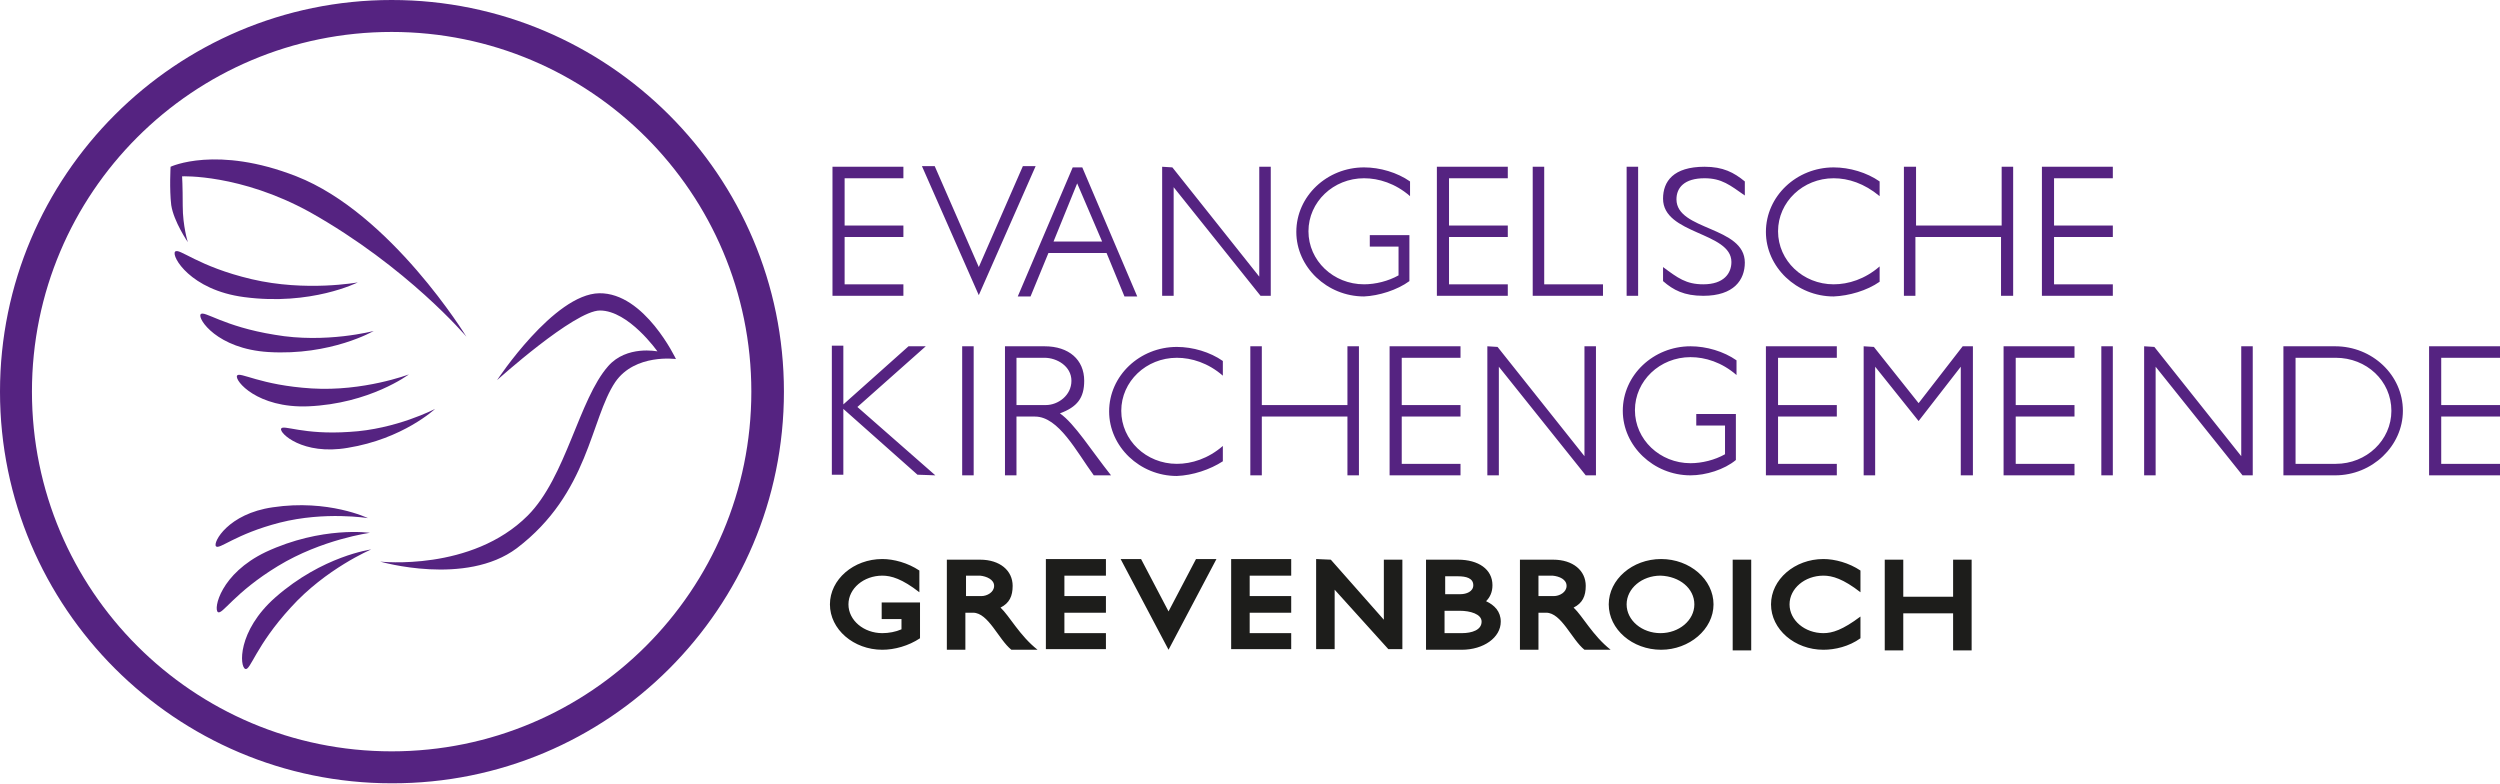<?xml version="1.0" encoding="UTF-8"?> <svg xmlns="http://www.w3.org/2000/svg" xmlns:xlink="http://www.w3.org/1999/xlink" version="1.1" id="Ebene_1" x="0px" y="0px" viewBox="0 0 391.3 122.7" style="enable-background:new 0 0 391.3 122.7;" xml:space="preserve"> <style type="text/css"> .st0{clip-path:url(#SVGID_2_);fill:#552381;} .st1{clip-path:url(#SVGID_2_);fill:#1D1D1B;} </style> <g> <defs> <rect id="SVGID_1_" width="391.3" height="122.7"></rect> </defs> <clipPath id="SVGID_2_"> <use xlink:href="#SVGID_1_" style="overflow:visible;"></use> </clipPath> <path class="st0" d="M38.4,104.7c0.8,0.3,1.6-3.6,7.1-9.6C51,89,58.1,86,58.1,86s-7.6,1-15,7.5C37.1,98.8,37.5,104.4,38.4,104.7 M68.1,64c0,0-6.1,3.2-13.4,3.6c-7.3,0.5-10.4-1.2-10.7-0.5c-0.3,0.7,3.4,4.2,10.4,3C63.1,68.7,68.1,64,68.1,64 M48.2,63.6 c9.7-0.4,15.8-5,15.8-5s-7.1,2.7-15.2,2.2s-11.3-2.7-11.7-2C36.7,59.6,40.3,63.9,48.2,63.6 M34.1,95.8c0.7,0.5,2.5-3,9.4-7.2 c6.9-4.2,14.4-5.2,14.4-5.2s-7.5-1.1-16.3,3C34.5,89.8,33.4,95.3,34.1,95.8 M33.8,85.5c0.5,0.6,3-1.9,10-3.7 c7.1-1.8,13.8-0.7,13.8-0.7s-6.2-3-14.9-1.7C35.7,80.4,33.3,84.9,33.8,85.5 M31.4,49.2c-0.5,0.7,2.6,5.4,10.6,5.9 c9.8,0.6,16.5-3.3,16.5-3.3s-7.5,2-15.5,0.6C34.9,51.1,31.9,48.5,31.4,49.2 M27.4,39.4c-0.6,0.7,2.4,6,10.8,7.1 C48.7,47.9,56,44.2,56,44.2s-8.1,1.5-16.6-0.5C30.9,41.7,28,38.7,27.4,39.4 M73,52.7c0,0-11.8-19.3-26.6-25.1 c-12.5-4.9-19.7-1.5-19.7-1.5s-0.2,3.5,0.1,6c0.4,2.6,2.6,5.8,2.6,5.8s-0.8-2.5-0.8-5.7s-0.1-4.6-0.1-4.6s9.1-0.4,20,5.6 C63.8,41.8,73,52.7,73,52.7 M105.8,56.2c0,0-4.9-10.4-12-10.3s-16,13.6-16,13.6s12.1-10.9,16.1-10.9c4.5,0,9,6.4,9,6.4 s-4.8-1-7.7,2.3c-4.6,5.2-6.6,17.4-12.6,23.4c-8.8,8.8-23.1,7.2-23.1,7.2s13.4,3.9,21.4-2.1c11.3-8.6,11.5-20.2,15.4-26 C99.4,55.3,105.8,56.2,105.8,56.2"></path> <path class="st0" d="M330.7,46.3v-1.8h-9.2v-7.4h9.2v-1.8h-9.2v-7.4h9.2v-1.8l-11.1,0v20.2H330.7z M315.1,46.3V26.1h-1.8v9.2h-13.4 v-9.2H298v20.2h1.8v-9.2h13.4v9.2H315.1z M294.2,44.1v-2.4c-2.3,2-4.9,2.8-7.2,2.8c-4.8,0-8.7-3.7-8.7-8.3c0-4.6,3.9-8.3,8.7-8.3 c2.3,0,4.8,0.8,7.2,2.8v-2.3c-2-1.4-4.7-2.2-7.2-2.2c-5.8,0-10.6,4.5-10.6,10.1c0,5.5,4.8,10.1,10.6,10.1 C289.4,46.3,292.2,45.5,294.2,44.1 M273.1,41.1c0-5.7-10.7-5-10.7-9.9c0-1.8,1.2-3.3,4.4-3.3c2.7,0,4,1.1,6.3,2.7v-2.2 c-1.7-1.4-3.4-2.3-6.3-2.3c-4.9,0-6.5,2.3-6.5,5c0,5.6,10.7,5.2,10.7,9.9c0,1.8-1.2,3.5-4.4,3.5c-2.7,0-4-1-6.3-2.7V44 c1.6,1.4,3.3,2.3,6.3,2.3C271.4,46.3,273.1,43.8,273.1,41.1 M256.4,26.1h-1.8v20.2h1.8V26.1z M250.9,46.3v-1.8h-9.2V26.1h-1.8 l0,20.2H250.9z M236,46.3v-1.8h-9.2v-7.4h9.2v-1.8h-9.2v-7.4h9.2v-1.8l-11.1,0v20.2H236z M220.6,44v-7.2h-6.2v1.8h4.5l0,4.5 c-1.6,0.9-3.6,1.4-5.4,1.4c-4.8,0-8.7-3.7-8.7-8.3c0-4.6,3.9-8.3,8.7-8.3c2.3,0,4.9,0.8,7.2,2.8v-2.3c-2-1.4-4.7-2.2-7.2-2.2 c-5.8,0-10.6,4.5-10.6,10.1c0,5.5,4.8,10.1,10.6,10.1C215.8,46.3,218.7,45.4,220.6,44 M198.9,46.3V26.1h-1.8v17.2l-13.6-17.1 l-1.6-0.1v20.2h1.8v-17l13.6,17H198.9z M172.5,37.8h-7.6l3.7-9.1L172.5,37.8z M178,46.4l-8.6-20.2h-1.5l-8.6,20.2h2l2.8-6.8h9.1 l2.8,6.8H178z M162.1,26h-2l-6.9,15.8L146.3,26h-2l8.9,20.2L162.1,26z M141.4,46.3v-1.8h-9.2v-7.4h9.2v-1.8h-9.2v-7.4h9.2v-1.8 l-11.1,0v20.2H141.4z"></path> <path class="st0" d="M391.3,74.4v-1.8h-9.2v-7.4h9.2v-1.8h-9.2V56h9.2v-1.8l-11.1,0v20.2H391.3z M374.3,64.3c0,4.6-3.9,8.3-8.7,8.3 h-6.3V56h6.3C370.4,56,374.3,59.6,374.3,64.3 M376.1,64.3c0-5.6-4.8-10.1-10.6-10.1c-5.6,0-8.1,0-8.1,0v20.2c0,0,2.5,0,8.1,0 C371.3,74.4,376.1,69.8,376.1,64.3 M352.6,74.4V54.2h-1.8v17.2l-13.6-17.1l-1.6-0.1v20.2h1.8v-17l13.6,17H352.6z M330.7,54.2h-1.8 v20.2h1.8V54.2z M324.7,74.4v-1.8h-9.2v-7.4h9.2v-1.8h-9.2V56h9.2v-1.8l-11.1,0v20.2H324.7z M308.8,74.4V54.2h-1.6l-6.9,8.9l-7-8.8 l-1.6-0.1v20.2h1.8v-17l6.8,8.5l6.6-8.5v17H308.8z M287.5,74.4v-1.8h-9.2v-7.4h9.2v-1.8h-9.2V56h9.2v-1.8l-11.1,0v20.2H287.5z M271.7,72v-7.2h-6.2v1.8h4.5l0,4.5c-1.6,0.9-3.6,1.4-5.4,1.4c-4.8,0-8.7-3.7-8.7-8.3c0-4.6,3.9-8.3,8.7-8.3c2.3,0,4.9,0.8,7.2,2.8 v-2.3c-2-1.4-4.7-2.2-7.2-2.2c-5.8,0-10.6,4.5-10.6,10.1c0,5.5,4.8,10.1,10.6,10.1C267,74.4,269.9,73.5,271.7,72 M249.8,74.4V54.2 H248v17.2l-13.6-17.1l-1.6-0.1v20.2h1.8v-17l13.6,17H249.8z M228.6,74.4v-1.8h-9.2v-7.4h9.2v-1.8h-9.2V56h9.2v-1.8l-11.1,0v20.2 H228.6z M212.7,74.4V54.2h-1.8v9.2h-13.4v-9.2h-1.8v20.2h1.8v-9.2h13.4v9.2H212.7z M191.4,72.2v-2.4c-2.3,2-4.9,2.8-7.2,2.8 c-4.8,0-8.7-3.7-8.7-8.3c0-4.6,3.9-8.3,8.7-8.3c2.3,0,4.9,0.8,7.2,2.8v-2.3c-2-1.4-4.7-2.2-7.2-2.2c-5.8,0-10.6,4.5-10.6,10.1 c0,5.5,4.8,10.1,10.6,10.1C186.7,74.4,189.4,73.5,191.4,72.2 M167.7,59.6c0,2.3-2.1,3.8-4,3.8h-4.6V56h4.4 C165.4,56,167.7,57.3,167.7,59.6 M173.9,74.4c-3.1-3.9-5.7-8.1-8-9.7c2.7-1,3.8-2.4,3.8-5.1c0-3.3-2.4-5.4-6.2-5.4l-6.2,0v20.2 l1.8,0v-9.2h2.9c3.7,0,6.5,5.5,9.2,9.2H173.9z M152.4,54.2h-1.8v20.2h1.8V54.2z M146.4,74.4l-12.2-10.7l10.7-9.5l-2.7,0l-10.2,9.1 v-9.2h-1.8v20.2h1.8V64l11.6,10.3L146.4,74.4z"></path> <path class="st0" d="M117.6,61.3c0,31.1-25.2,56.3-56.3,56.3C30.2,117.6,5,92.4,5,61.3S30.2,5,61.3,5C92.4,5,117.6,30.2,117.6,61.3 M122.7,61.3C122.7,27.5,95.2,0,61.3,0C27.5,0,0,27.5,0,61.3s27.5,61.3,61.3,61.3C95.2,122.7,122.7,95.2,122.7,61.3"></path> <path class="st1" d="M308.6,101.7V87.6h-2.9v5.8h-7.8v-5.8H295v14.2h2.9v-5.8h7.8v5.8H308.6z M291.2,99.9v-3.4 c-2.8,2.1-4.4,2.6-5.8,2.6c-2.9,0-5.3-2-5.3-4.5c0-2.5,2.4-4.5,5.3-4.5c1.4,0,3.1,0.5,5.8,2.6v-3.4c-1.8-1.2-4-1.8-5.8-1.8 c-4.5,0-8.2,3.2-8.2,7.1c0,3.9,3.7,7.1,8.2,7.1C287.2,101.7,289.4,101.2,291.2,99.9 M274.1,87.6h-2.9v14.2h2.9V87.6z M265.2,94.6 c0,2.5-2.4,4.5-5.3,4.5c-2.9,0-5.3-2-5.3-4.5c0-2.5,2.4-4.5,5.3-4.5C262.9,90.2,265.2,92.1,265.2,94.6 M268.2,94.6 c0-3.9-3.7-7.1-8.2-7.1c-4.5,0-8.2,3.2-8.2,7.1c0,3.9,3.7,7.1,8.2,7.1C264.4,101.7,268.2,98.5,268.2,94.6 M245.2,91.7 c0,1-1.1,1.6-2,1.6h-2.4v-3.2h2.2C244.1,90.2,245.2,90.7,245.2,91.7 M252.1,101.7c-2.8-2.2-4.4-5.3-5.8-6.6 c1.4-0.7,1.9-1.8,1.9-3.4c0-2.4-2-4.1-5.1-4.1l-5.2,0v14.1h2.9v-5.8h1.2c2.4,0,4,4.2,6,5.8H252.1z M231.9,97.3 c0,1.3-1.5,1.8-3.1,1.8h-2.7v-3.5h2.4C230.1,95.6,231.9,96.1,231.9,97.3 M230.6,91.6c0,1-1.1,1.4-2,1.4h-2.4v-2.8h2 C229.5,90.2,230.6,90.5,230.6,91.6 M234.9,97.3c0-1.6-1-2.6-2.3-3.2c0.6-0.6,1-1.4,1-2.5c0-2.5-2.2-4-5.4-4l-5,0v14.1h5.6 C232.2,101.7,234.9,99.8,234.9,97.3 M219.5,101.7V87.6h-2.9V97l-8.3-9.4l-2.3-0.1v14.1h2.9v-9.3l8.4,9.3H219.5z M202.1,101.7v-2.6 h-6.5v-3.2h6.5v-2.6h-6.5v-3.2h6.5v-2.6l-9.4,0v14.1H202.1z M190.4,87.5h-3.2l-4.3,8.2l-4.3-8.2h-3.2l7.5,14.2L190.4,87.5z M173.1,101.7v-2.6h-6.5v-3.2h6.5v-2.6h-6.5v-3.2h6.5v-2.6l-9.4,0v14.1H173.1z M155.6,91.7c0,1-1.1,1.6-2,1.6h-2.4v-3.2h2.2 C154.4,90.2,155.6,90.7,155.6,91.7 M162.4,101.7c-2.8-2.2-4.4-5.3-5.8-6.6c1.4-0.7,1.9-1.8,1.9-3.4c0-2.4-2-4.1-5.1-4.1l-5.2,0 v14.1h2.9v-5.8h1.2c2.4,0,4,4.2,6,5.8H162.4z M144,99.9v-5.6h-6v2.6h3.1l0,1.6c-0.9,0.4-2,0.6-3,0.6c-2.9,0-5.3-2-5.3-4.5 c0-2.5,2.4-4.5,5.3-4.5c1.4,0,3.1,0.5,5.8,2.6v-3.4c-1.8-1.2-4-1.8-5.8-1.8c-4.5,0-8.2,3.2-8.2,7.1c0,3.9,3.7,7.1,8.2,7.1 C140,101.7,142.2,101.1,144,99.9"></path> </g> <g> </g> <g> </g> <g> </g> <g> </g> <g> </g> <g> </g> <g> </g> <g> </g> <g> </g> <g> </g> <g> </g> <g> </g> <g> </g> <g> </g> <g> </g> </svg> 